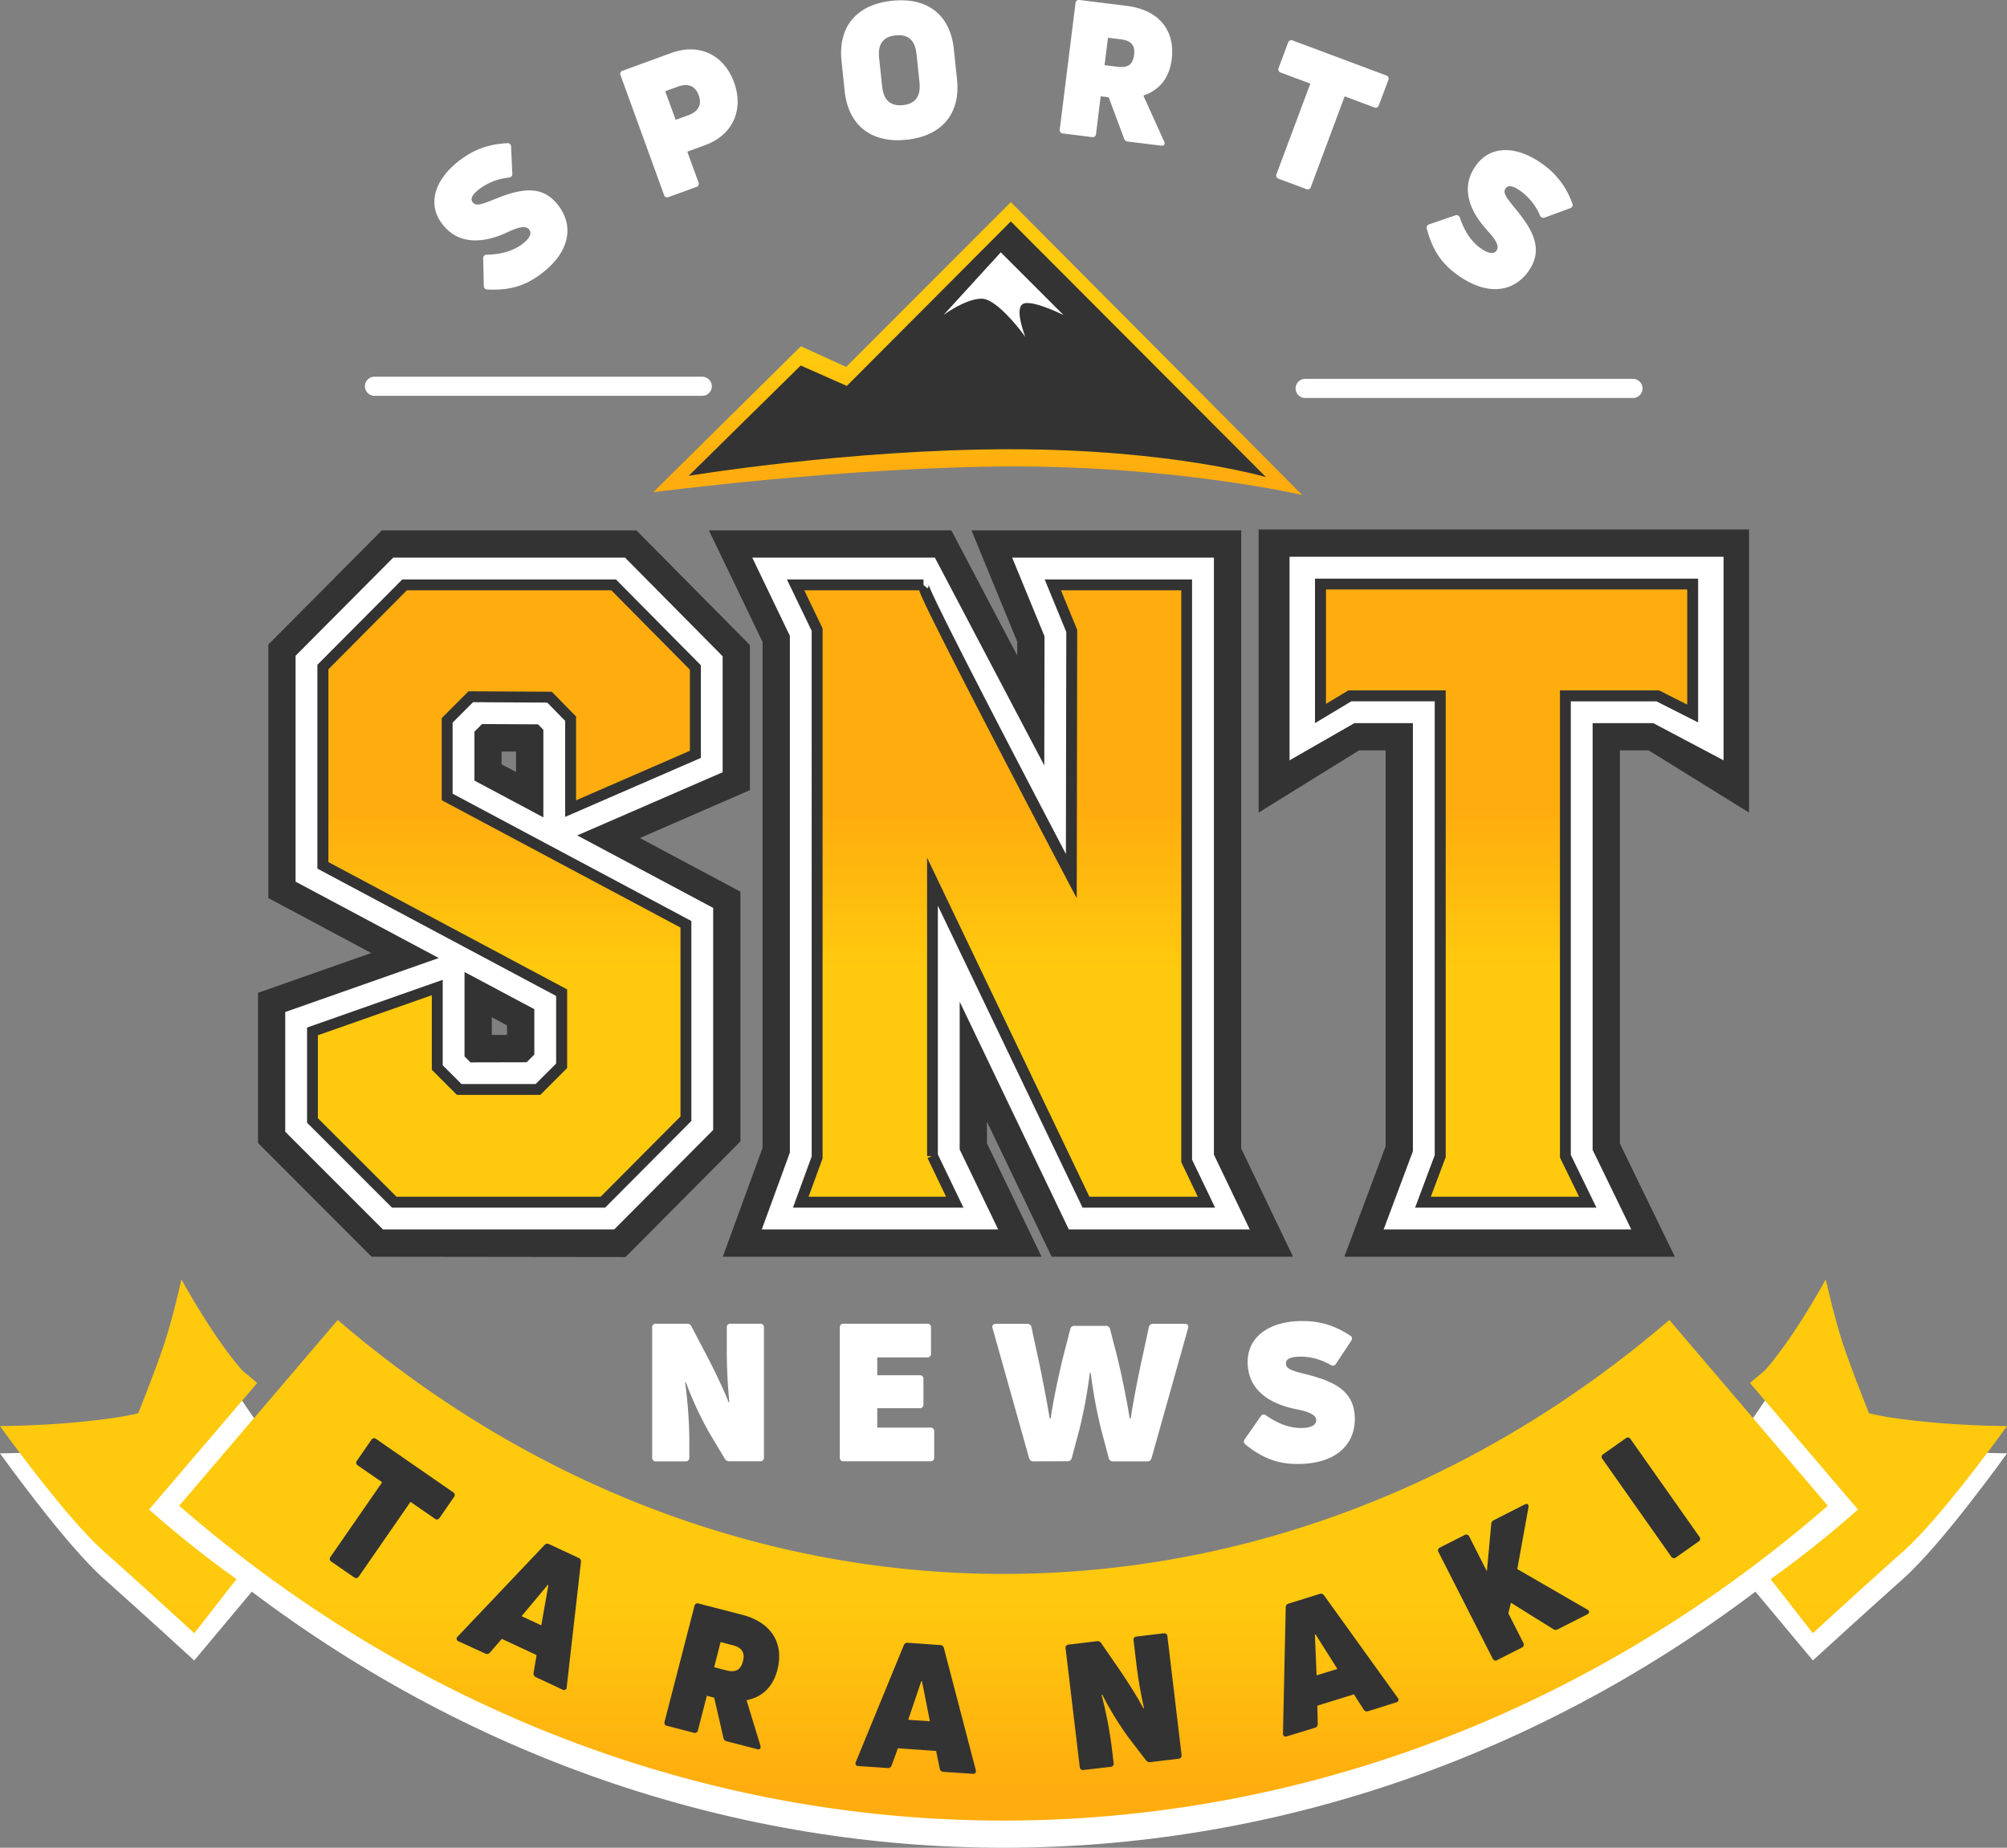 <svg xmlns="http://www.w3.org/2000/svg" xmlns:xlink="http://www.w3.org/1999/xlink" viewBox="0 0 972.32 895.19"><rect x="0" y="0" width="972.32" height="895.19" fill="#808080" stroke="none"/><defs><style>.cls-1{fill:#fff;}.cls-2{fill:url(#linear-gradient);}.cls-3{fill:#333;}.cls-4{fill:url(#linear-gradient-2);}.cls-5{fill:url(#linear-gradient-3);}.cls-6{fill:url(#linear-gradient-4);}.cls-7{fill:url(#linear-gradient-5);}</style><linearGradient id="linear-gradient" x1="473.66" y1="115.69" x2="473.66" y2="227.64" gradientUnits="userSpaceOnUse"><stop offset="0" stop-color="#ffc90e"/><stop offset="0.53" stop-color="#ffc90e"/><stop offset="1" stop-color="#ffad0e"/></linearGradient><linearGradient id="linear-gradient-2" x1="244.14" y1="552.84" x2="244.14" y2="393.41" xlink:href="#linear-gradient"/><linearGradient id="linear-gradient-3" x1="484.96" y1="552.84" x2="484.96" y2="393.41" xlink:href="#linear-gradient"/><linearGradient id="linear-gradient-4" x1="729.88" y1="552.79" x2="729.88" y2="393.15" xlink:href="#linear-gradient"/><linearGradient id="linear-gradient-5" x1="486.18" y1="674.48" x2="486.18" y2="866.07" xlink:href="#linear-gradient"/></defs><title>Asset 1</title><g id="Layer_2" data-name="Layer 2"><g id="ARTWORK"><path class="cls-1" d="M340.23,191.76H181.42a4.62,4.62,0,1,1,0-9.24H340.23a4.62,4.62,0,1,1,0,9.24Z"/><path class="cls-1" d="M790.9,192.81H632.09a4.63,4.63,0,0,1,0-9.25H790.9a4.63,4.63,0,1,1,0,9.25Z"/><path class="cls-2" d="M630.87,239.81S571.64,226,491.61,226s-175.15,12.47-175.15,12.47L388,167.76l21.93,10L489.7,97.93Z"/><path class="cls-3" d="M333.65,230.52l54.26-53.45,22.34,9.9,79.45-79.7L613.32,231.14s-45.86-13.49-123.8-13.49S333.65,230.52,333.65,230.52Z"/><path class="cls-1" d="M457.1,152.62l27.74-30.38,30.39,30.38s-15.86-7.92-19.82-5.28,1.32,15.85,1.32,15.85-13.21-18.49-21.14-18.49S457.1,152.62,457.1,152.62Z"/><path class="cls-3" d="M180.05,608.85,125,553.77V481l54.85-19.29L130,435.09V312.26l55-55.32H308.31l55,55.57V382.8L310,406l48.72,26v121l-55.66,56Zm65.6-107.45v-4.62l-7.39-3.94v8.56ZM250,374v-9.88l-7,0v6.2Z"/><path class="cls-1" d="M185.53,595.64,138.19,548.3v-58l74.38-26.16-69.38-37V317.71l47.32-47.56H302.8l47.29,47.79v56.2l-70.44,30.6,65.86,35.13V547.45l-47.94,48.19Zm69.6-81,3.73-3.72v-22l-33.81-18v40.89l2.89,2.89ZM263.24,396V353.57l-2.59-2.64-27.11-.14-3.7,3.69v23.7Z"/><polygon class="cls-4" points="196 283.36 297.29 283.36 336.88 323.37 336.88 365.47 276.45 391.73 276.45 348.18 266.23 337.75 228.09 337.55 216.63 349.01 216.63 386.11 332.3 447.79 332.3 541.99 292.08 582.42 191 582.42 151.4 542.83 151.4 499.69 211.84 478.43 211.84 517.19 222.47 527.82 260.61 527.82 272.07 516.36 272.07 480.93 156.4 419.24 156.4 323.17 196 283.36"/><path class="cls-3" d="M293.17,585.07H189.9l-41.14-41.15v-46.1l65.72-23.12v41.4l9.08,9.08h35.95l9.92-9.91V482.52L153.76,420.83V322.08l41.14-41.36H298.39l41.14,41.57V367.2L273.8,395.76V349.25l-8.68-8.86-35.94-.2-9.91,9.91v34.42l115.67,61.69v96.87Zm-101.08-5.29H291l38.68-38.88V449.38L214,387.69V347.91l13-13,40.34.22,11.74,12v40.6l55.15-24V324.46L296.18,286H197.1l-38,38.26v93.4l115.66,61.69v38.1l-13,13H221.37L209.2,518.29V482.16L154,501.56v40.17Z"/><polygon class="cls-3" points="509.49 608.85 478.14 543.43 478.14 553.89 504.6 608.85 350.17 608.85 369.45 556.08 369.45 311.06 343.43 256.94 460.89 256.94 492.8 317.56 492.81 310.86 470.64 256.94 601.31 256.94 601.31 556.41 626.43 608.85 509.49 608.85"/><polygon class="cls-1" points="517.8 595.63 464.93 485.3 464.93 556.9 483.58 595.63 369.06 595.63 382.66 558.41 382.66 308.04 364.44 270.15 452.91 270.15 505.92 370.84 506.03 308.26 490.36 270.15 588.1 270.15 588.1 559.41 605.46 595.63 517.8 595.63"/><path class="cls-5" d="M395.87,305l-10.42-21.67h61.89q-2.28,0,71.7,141.09l.21-118.79-9.17-22.3h64.81V562.42l9.59,20H526.12l-74.4-155.26V559.92l10.84,22.5H388l7.92-21.67Z"/><path class="cls-3" d="M588.67,585.07H524.46l-70.1-146.28V559.31l12.4,25.76H384.17l9.06-24.79V305.64l-12-24.92h66.17v2.7l1.95,1.61a2.44,2.44,0,0,0,.52-1.88c.67,2.94,12.9,28.23,66.52,130.6l.19-107.57-10.47-25.46h71.4v281.1Zm-60.88-5.29h52.49l-8-16.76V286H514l7.87,19.14-.23,130-5-9.46c-24.21-46.16-42.51-81.43-54.42-104.84-11.07-21.76-15.44-30.75-16.94-34.84H389.65l8.86,18.43V561.22l-6.78,18.56h66.62l-9-18.72,2-.94h-2.21V415.53Z"/><polygon class="cls-3" points="651.29 608.85 671.29 555.35 671.29 363.55 658.37 363.55 609.76 393.68 609.76 256.52 847.34 256.52 847.34 393.68 798.74 363.55 784.78 363.55 784.78 554.04 811.41 608.85 651.29 608.85"/><polygon class="cls-1" points="670.33 595.63 684.5 557.74 684.5 350.34 656.16 350.34 624.74 368.36 624.74 269.73 835.01 269.73 835.01 368.36 800.95 350.34 771.57 350.34 771.57 557.08 790.3 595.63 670.33 595.63"/><polygon class="cls-6" points="639.71 282.94 820.04 282.94 820.04 345.67 803.16 337.13 758.36 337.13 758.36 560.12 769.19 582.42 689.37 582.42 697.71 560.12 697.71 337.13 653.94 337.13 639.71 345.67 639.71 282.94"/><path class="cls-3" d="M773.42,585.07H685.56l9.51-25.42V339.77H654.68l-17.61,10.57v-70H822.68V350l-20.15-10.2H761V559.52Zm-80.24-5.29H765l-9.26-19V334.49H803.8l13.6,6.88V285.58h-175V341l10.86-6.52h47.14V560.6Z"/><path class="cls-1" d="M261.54,133.13c-7.73,5.64-15,7.57-25.37,7.13a1.72,1.72,0,0,1-1.79-1.85l-.29-13.21a1.64,1.64,0,0,1,1.85-1.8c6.08-.16,12-1.45,16.73-4.89,4.27-3.12,5-5.55,3.74-7.24-1.67-2.28-5.78-1-10.42,1.18-8.23,3.87-22.81,8.31-32.05-4.35-7.52-10.3-2.25-22.39,9.38-30.87,6.62-4.84,13.14-7.34,22.35-7.86a1.66,1.66,0,0,1,1.94,1.74l.58,13a1.72,1.72,0,0,1-1.74,1.94,28.32,28.32,0,0,0-13.71,5.16c-4.34,3.17-4.86,5.24-3.84,6.64,1.51,2.06,3.61,1.54,10.92-1.42,13.64-5.57,23.53-6.7,31.05,3.6C277.91,109.67,276.25,122.38,261.54,133.13Z"/><path class="cls-1" d="M325.32,25.63c13.36-4.85,25.41.84,30.3,14.28s-.77,25.58-14,30.41l-8.65,3.15,5.39,14.81a1.63,1.63,0,0,1-1.09,2.33L324,95.44a1.63,1.63,0,0,1-2.33-1.09l-21-57.79a1.62,1.62,0,0,1,1.08-2.33Zm8.09,30.22c5-1.81,6.74-5.17,5.09-9.71s-5.17-6-10.14-4.16l-6.08,2.21,5.05,13.87Z"/><path class="cls-1" d="M439.22,67.7c-17.13,1.79-28.21-6.94-30-23.52l-1.54-14.77C406,12.92,415,2.17,432.16.37s28.2,6.85,29.93,23.34l1.55,14.77C465.38,55.06,456.34,65.9,439.22,67.7Zm-1.76-16.77c6.07-.63,8.7-4.39,8-11L444,26.06c-.69-6.52-4-9.56-10.1-8.92s-8.71,4.3-8,10.82l1.46,13.87C428,48.44,431.39,51.57,437.46,50.93Z"/><path class="cls-1" d="M546.48,68.6a2.1,2.1,0,0,1-1.92-1.53l-7.43-19.93-3.89-.48L531,64.83a1.64,1.64,0,0,1-2,1.58l-14-1.75a1.62,1.62,0,0,1-1.58-2l7.6-61A1.65,1.65,0,0,1,523,0l23,2.87c15.73,2,23.37,12.09,21.66,25.83-1.12,9-5.91,15-13.76,17.57l10.08,22.28c.56,1.35,0,2.2-1.45,2Zm-9.7-50.33-1.66,13.29,6.24.78c5.15.64,7.48-1.09,8.07-5.79.55-4.43-1.26-6.86-6.41-7.5Z"/><path class="cls-1" d="M671.49,36.51a1.64,1.64,0,0,1,1.07,2.35L668,51A1.64,1.64,0,0,1,665.69,52l-14.25-5.32L635.09,90.51a1.63,1.63,0,0,1-2.34,1.06l-13.23-4.94a1.63,1.63,0,0,1-1.07-2.34L634.8,40.51l-14.25-5.32a1.64,1.64,0,0,1-1.07-2.35L624,20.72a1.64,1.64,0,0,1,2.35-1.07Z"/><path class="cls-1" d="M705.73,132.92c-7.71-5.66-11.75-12-14.46-22a1.71,1.71,0,0,1,1.21-2.27L705,104.36a1.65,1.65,0,0,1,2.28,1.21c2,5.76,5,11,9.72,14.48,4.26,3.13,6.79,3.06,8,1.37,1.67-2.27-.83-5.8-4.27-9.57-6.18-6.68-14.82-19.24-5.55-31.87,7.55-10.28,20.66-8.91,32.27-.39a38.86,38.86,0,0,1,14.25,18.93,1.67,1.67,0,0,1-1.07,2.38l-12.22,4.48a1.72,1.72,0,0,1-2.38-1.07A28.18,28.18,0,0,0,737,92.8c-4.33-3.18-6.46-3-7.49-1.65-1.5,2-.37,3.9,4.66,10,9.43,11.33,13.5,20.41,6,30.7C733,141.44,720.42,143.7,705.73,132.92Z"/><path class="cls-1" d="M317.82,708a1.67,1.67,0,0,1-1.86-1.86V643.18a1.67,1.67,0,0,1,1.86-1.87h15a2.12,2.12,0,0,1,2.14,1.31l7.46,14.16c4.66,9,9,18.27,10.53,22.56l.38-.09c-.84-8.76-1.22-17-1.22-24.61V643.18a1.68,1.68,0,0,1,1.87-1.87h14.26a1.67,1.67,0,0,1,1.86,1.87v62.91a1.67,1.67,0,0,1-1.86,1.86H353.34a2.41,2.41,0,0,1-2.24-1.3l-7.36-12.3a165.63,165.63,0,0,1-11.47-24.7l-.37.09a217.42,217.42,0,0,1,2.05,27.4v9a1.67,1.67,0,0,1-1.86,1.86Z"/><path class="cls-1" d="M425,691.64h25.72a1.68,1.68,0,0,1,1.87,1.87v12.58a1.68,1.68,0,0,1-1.87,1.86h-42a1.67,1.67,0,0,1-1.87-1.86V643.18a1.67,1.67,0,0,1,1.87-1.87h40.45a1.67,1.67,0,0,1,1.86,1.87v12.58a1.67,1.67,0,0,1-1.86,1.86H425v8.67h20.5a1.67,1.67,0,0,1,1.87,1.86v12.22a1.67,1.67,0,0,1-1.87,1.86H425Z"/><path class="cls-1" d="M500.7,708a2,2,0,0,1-2.14-1.58l-17.71-63c-.37-1.21.28-2.05,1.59-2.05h15.28a1.94,1.94,0,0,1,2,1.68l2.8,13c1.4,6.16,4.66,22.47,6,31.14H509c1.3-8.86,4.1-22.09,6.24-30.58l3.27-12.67a1.94,1.94,0,0,1,2-1.59h15.28a1.94,1.94,0,0,1,2,1.59l3.27,12.67c2.14,8.39,4.84,21.72,6.24,30.58h.47c1.3-8.67,4.56-25,6-31.14l2.8-13a1.94,1.94,0,0,1,2-1.68H574c1.31,0,2,.84,1.59,2.05l-17.71,63A2,2,0,0,1,555.7,708H539.29a2,2,0,0,1-2.14-1.58L533.33,692a242.62,242.62,0,0,1-4.94-26.94H528A242.62,242.62,0,0,1,523.07,692l-3.82,14.35a2,2,0,0,1-2.14,1.58Z"/><path class="cls-1" d="M628.68,709.26c-9.78,0-17-2.8-25.26-9.41a1.76,1.76,0,0,1-.37-2.61l7.74-11.1a1.68,1.68,0,0,1,2.61-.37c5.12,3.54,10.81,6.06,16.77,6.06,5.41,0,7.46-1.59,7.46-3.73,0-2.89-4.19-4.29-9.32-5.31-9.13-1.77-23.86-6.9-23.86-22.93,0-13.05,11.65-19.85,26.38-19.85,8.38,0,15.28,1.86,23.2,7a1.7,1.7,0,0,1,.56,2.61l-7.36,11.09a1.77,1.77,0,0,1-2.61.56,28.88,28.88,0,0,0-14.45-4c-5.49,0-7.17,1.4-7.17,3.17,0,2.61,2,3.45,9.88,5.4,14.63,3.64,23.48,8.67,23.48,21.72C656.36,699.75,647.32,709.26,628.68,709.26Z"/><path class="cls-1" d="M932.6,702c-20.91-2.09-27.18-4.18-27.18-4.18s-8.37-20.91-12.55-33.46S884.51,633,884.51,633s-23.79,38.4-40.33,61.23l-35.44-41.53c-191.16,164.09-454,164-645.12,0l-35.46,41.55C111.62,671.44,87.82,633,87.82,633s-4.19,18.82-8.37,31.36-12.54,33.46-12.54,33.46-6.28,2.09-27.18,4.18S0,704.1,0,704.1,31.36,748,50.18,764.73s43.91,39.73,43.91,39.73L122,771.12c219.19,165.42,509.23,165.43,728.44,0l27.85,33.32s25.09-23,43.9-39.73,50.18-60.63,50.18-60.63S953.51,704.1,932.6,702Z"/><path class="cls-7" d="M72.23,731.34a519,519,0,0,0,42.35,33.71l-20.45,26.2s-25.09-23-43.91-39.73S0,690.89,0,690.89s18.82,0,39.73-2.09S67,684.62,67,684.62s8.36-20.91,12.54-33.46,8.37-31.36,8.37-31.36,14.63,27.18,29.27,43.91c.69.77,6.68,5.53,7.42,6.35Zm827.9,0a518.83,518.83,0,0,1-42.34,33.71l20.45,26.2s25.09-23,43.9-39.73,50.18-60.63,50.18-60.63-18.81,0-39.72-2.09-27.18-4.18-27.18-4.18-8.37-20.91-12.55-33.46-8.36-31.36-8.36-31.36S869.87,647,855.24,663.71c-.69.77-6.69,5.53-7.42,6.35Q874,700.69,900.13,731.34ZM808.74,639.5c-191.16,164.08-454,164-645.12,0l-76.79,90c234,203.37,564.66,203.38,798.7,0Z"/><path class="cls-3" d="M219.48,722.94a1.53,1.53,0,0,1,.44,2.38l-6.92,10a1.53,1.53,0,0,1-2.38.43l-11.75-8.13-25,36.1a1.54,1.54,0,0,1-2.38.43l-10.91-7.55a1.54,1.54,0,0,1-.43-2.38l25-36.1L173.39,710a1.54,1.54,0,0,1-.43-2.38l6.92-10a1.53,1.53,0,0,1,2.38-.44Z"/><path class="cls-3" d="M222.18,795.19a1.33,1.33,0,0,1-.41-2.36l42-44.27a1.83,1.83,0,0,1,2.28-.45l14.27,6.65a1.83,1.83,0,0,1,1.13,2l-6.9,60.6a1.33,1.33,0,0,1-2.07,1.21l-12.8-6a1.85,1.85,0,0,1-1.17-2.15l1.45-8.58-16.84-7.84-5.71,6.58a1.84,1.84,0,0,1-2.4.49ZM252.7,783l9.54,4.44L265.65,768l-.31-.15Z"/><path class="cls-3" d="M352.09,843.61a2,2,0,0,1-1.61-1.66L346,822.49l-3.56-.92-4.3,16.66a1.55,1.55,0,0,1-2.09,1.23l-12.84-3.32a1.53,1.53,0,0,1-1.23-2.08l14.44-55.94a1.53,1.53,0,0,1,2.08-1.23l21.05,5.43c14.42,3.72,20.32,14.09,17.07,26.68-2.12,8.21-7.31,13.23-14.94,14.71l6.71,22c.36,1.33-.27,2.05-1.59,1.71Zm-3-48.06L346,807.73l5.72,1.48c4.72,1.22,7.1-.11,8.21-4.42,1.05-4.06-.35-6.55-5.07-7.76Z"/><path class="cls-3" d="M415.89,855.61a1.33,1.33,0,0,1-1.24-2.05l23.18-56.43a1.84,1.84,0,0,1,2-1.24L455.51,797a1.83,1.83,0,0,1,1.79,1.49l15.41,59c.35,1.23-.3,2-1.49,1.87l-14.09-.94a1.87,1.87,0,0,1-1.87-1.59l-1.74-8.52L435,847,432,855.24a1.86,1.86,0,0,1-2.07,1.32ZM440,833.21l10.5.71-3.84-19.39-.34,0Z"/><path class="cls-3" d="M525,857.52a1.54,1.54,0,0,1-1.91-1.5l-6.84-57.36a1.53,1.53,0,0,1,1.5-1.9l13.68-1.64a2,2,0,0,1,2.1,1l8.34,12.11c5.22,7.65,10.23,15.67,12,19.42l.33-.13c-1.71-7.9-3-15.33-3.78-22.3l-1.25-10.46a1.54,1.54,0,0,1,1.5-1.9l13-1.55a1.54,1.54,0,0,1,1.91,1.5l6.84,57.36a1.53,1.53,0,0,1-1.5,1.9l-13.59,1.63a2.24,2.24,0,0,1-2.19-.95l-8-10.42A152,152,0,0,1,534,821l-.33.12a199,199,0,0,1,4.85,24.77l1,8.16A1.54,1.54,0,0,1,538,856Z"/><path class="cls-3" d="M623.45,841.22c-1.14.36-1.94-.2-1.89-1.47l1.33-61a1.83,1.83,0,0,1,1.4-1.86l15-4.67a1.83,1.83,0,0,1,2.2.75l35.62,49.53a1.32,1.32,0,0,1-.73,2.28L662.93,829a1.85,1.85,0,0,1-2.31-.81l-4.69-7.33-17.74,5.51.2,8.72a1.85,1.85,0,0,1-1.45,2Zm14.4-29.55,10.06-3.12-10.56-16.71-.33.1Z"/><path class="cls-3" d="M725.41,804.23a1.53,1.53,0,0,1-2.3-.75L696.93,752a1.54,1.54,0,0,1,.75-2.3l11.83-6a1.54,1.54,0,0,1,2.3.75l8.53,16.79,2.11-22.87a2.07,2.07,0,0,1,1.33-1.92l14.87-7.57c1.22-.62,2.07-.09,1.85,1.37l-5.43,29.93L769,779.79c1.19.64,1.16,1.72-.06,2.34l-14.19,7.21a2.18,2.18,0,0,1-2.37-.14L732,776.51l-1.27,5.07L738,795.92a1.54,1.54,0,0,1-.75,2.3Z"/><path class="cls-3" d="M823.27,744.48a1.54,1.54,0,0,1-.41,2.38L812,754.5a1.54,1.54,0,0,1-2.39-.41l-33.28-47.23a1.53,1.53,0,0,1,.42-2.38l10.84-7.64a1.54,1.54,0,0,1,2.39.41Z"/></g></g></svg>